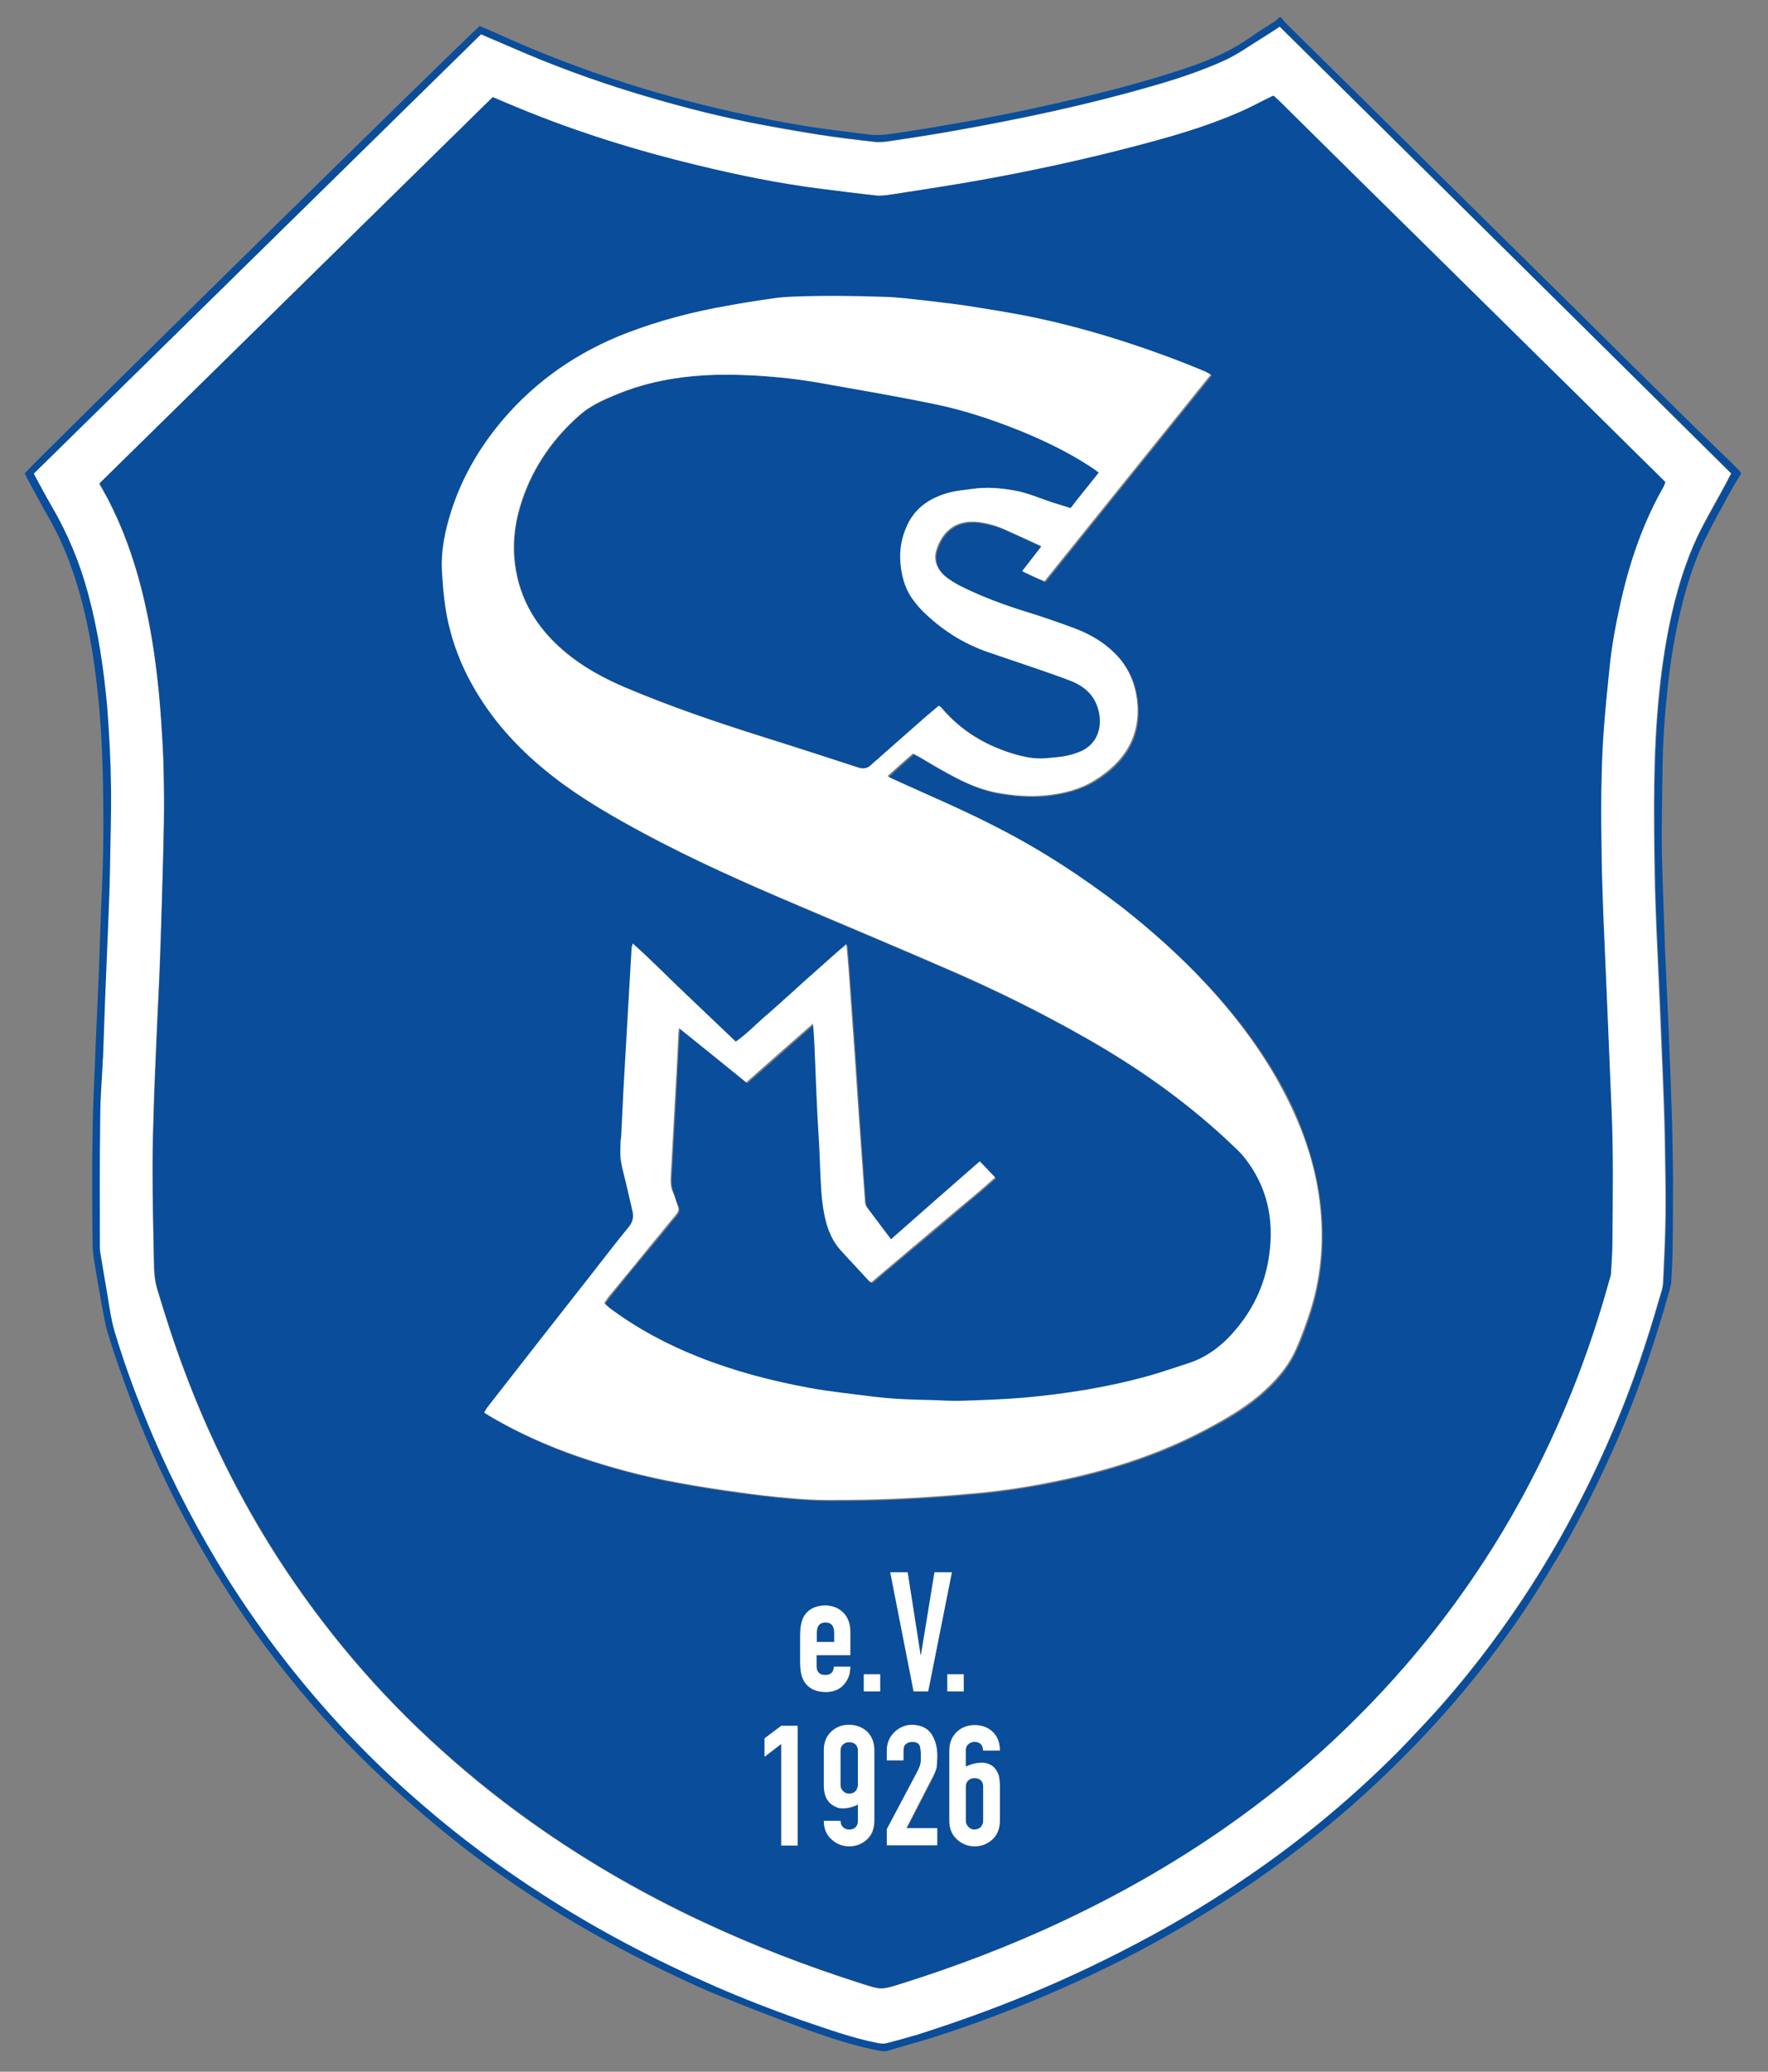 <?xml version="1.0" encoding="utf-8"?>
<!-- Generator: Adobe Illustrator 23.0.2, SVG Export Plug-In . SVG Version: 6.00 Build 0)  -->
<svg version="1.1" id="Ebene_1" xmlns="http://www.w3.org/2000/svg" xmlns:xlink="http://www.w3.org/1999/xlink" x="0px" y="0px"
	 viewBox="0 0 508 595.3" style="enable-background:new 0 0 508 595.3;" xml:space="preserve">
<rect x="0" y="0" width="508" height="595.3" fill="#808080" stroke="none"/>
<style type="text/css">
	.st0{fill:#FFFFFF;}
	.st1{fill:#094D9B;}
</style>
<g>
	<path class="st0" d="M362.9,10.8c-3.8,2.3-7.4,5-11.5,6.8c-6.7,3-13.7,5.3-20.8,7.3c-18.7,5.4-37.7,9.4-56.9,12.8
		c-5.6,1-11.2,1.8-16.8,2.7c-1.9,0.3-3.8,0.6-5.6,0.4c-5.4-0.6-10.8-1.2-16.2-2.1c-6.6-1-13.1-2.2-19.7-3.5
		c-11.4-2.3-22.7-5.3-33.8-8.7c-11.7-3.6-23.1-7.8-34.3-12.7c-3-1.3-6-2.6-9.1-3.9C95.2,52.1,52.4,94.1,9.5,136.2
		c1.7,3.1,3.3,6.1,5,9.1c4.7,8,8.2,16.4,10.6,25.3c2.9,10.7,4.5,21.6,5.5,32.6c0.7,7.7,1,15.4,1.1,23.1c0.1,8-0.1,16.1-0.3,24.1
		c-0.1,5-0.3,10-0.5,15c-0.3,7.3-0.6,14.5-0.9,21.8c-0.2,5.7-0.4,11.4-0.6,17c0,0.5,0,1.1-0.1,1.6c-0.2,5.2-0.6,10.4-0.7,15.7
		c-0.1,12.4-0.1,24.7-0.1,37.1c0,0.8,0.1,1.7,0.3,2.5c0.7,4,1.3,7.9,2,11.9c0.6,3.2,1,6.5,1.9,9.6c3.1,10.3,6.9,20.4,11.1,30.3
		c6.1,14.2,13.2,27.9,21.5,41c10,15.8,21.4,30.5,34.2,44.1c6.9,7.3,14.2,14.3,21.9,20.9c11,9.4,22.6,18.1,34.8,25.9
		c15.5,10,31.8,18.5,48.7,25.9c8.2,3.6,16.5,6.9,24.9,9.8c7.4,2.6,14.7,5.2,22.4,6.7c0.8,0.2,1.7,0.2,2.4,0c3-0.8,6-1.6,9-2.5
		c10.5-3.3,21-7.1,31.2-11.3c12.2-5,24.1-10.7,35.7-17c9.6-5.2,18.9-10.9,27.9-17.1c15.7-10.7,30.2-22.8,43.6-36.3
		c2.5-2.5,4.8-5,7.2-7.6c5.6-6,10.9-12.3,15.9-18.7c8.4-10.9,16-22.3,22.8-34.2c6.1-10.8,11.6-22,16.4-33.5
		c4.9-11.7,8.9-23.7,12.4-35.8c0.5-1.6,1.1-3.2,1.1-4.8c0.3-6.2,0.6-12.4,0.7-18.6c0.1-7.5-0.1-15-0.2-22.5
		c-0.1-5.4-0.3-10.8-0.5-16.1c-0.3-7.3-0.6-14.5-0.9-21.8c-0.3-6.7-0.6-13.3-0.9-20c-0.2-6-0.5-12-0.6-18c-0.3-17.5-0.5-35,1.3-52.5
		c0.9-8.7,2.3-17.4,4.4-25.9c1.9-7.4,4.3-14.5,7.8-21.3c2.3-4.5,4.9-8.9,7.3-13.4c0.4-0.7,0.7-1.4,1.2-2.2
		C454.2,93.2,411,50.5,367.7,7.7C366,8.8,364.5,9.8,362.9,10.8z M445.2,105.8c10.5,10.3,20.9,20.7,31.4,31c0.6,0.6,1.2,1.2,1.8,1.8
		c-0.2,0.5-0.4,1-0.6,1.5c-5.9,10.4-9.8,21.6-12.3,33.3c-1.4,6.4-2.6,12.8-3.2,19.2c-0.5,4.9-1,9.8-1.4,14.7
		c-1.1,13.2-0.9,26.4-0.8,39.5c0.1,5.6,0.3,11.2,0.5,16.8c0.3,6.9,0.6,13.8,0.9,20.7c0.3,7.2,0.6,14.4,0.9,21.6c0.2,4,0.2,8,0.5,12
		c0.6,12.8,0.4,25.6,0.3,38.4c0,3.2-0.3,6.4-0.4,9.5c0,0.6-0.2,1.2-0.4,1.8c-5.9,21.6-14.1,42.2-24.7,61.9
		c-7.9,14.7-17.1,28.5-27.5,41.4c-8.2,10.3-17.2,19.8-26.7,28.8c-10,9.3-20.6,17.8-31.8,25.7c-14.8,10.3-30.4,19.2-46.7,26.8
		c-15.1,7.1-30.6,13-46.6,18c-5.2,1.6-5.3,1.6-10.6-0.1c-16-5.1-31.6-11.1-46.7-18.2c-15.7-7.4-30.8-16-45.1-25.9
		c-10.2-7-19.9-14.7-29.1-23c-18.3-16.4-34-35-47.3-55.6c-10.8-16.9-19.7-34.8-26.7-53.6c-2.9-7.7-5.4-15.6-7.8-23.5
		c-0.7-2.4-0.9-4.8-0.9-7.2c-0.2-9.2-0.4-18.5-0.4-27.7c0-6.3,0.2-12.6,0.4-18.9c0.2-7.3,0.6-14.7,0.9-22c0.3-6.9,0.7-13.8,0.9-20.7
		c0.4-10.1,0.7-20.1,0.9-30.2c0.1-4.5,0.2-8.9,0.2-13.4c-0.1-5.4-0.1-10.8-0.4-16.1c-0.5-10.2-1.4-20.4-3.1-30.5
		c-2.3-13.7-5.9-26.9-12.2-39.3c-0.4-0.9-0.9-1.8-1.4-2.6c-0.5-0.9-1-1.7-1.5-2.7c37.7-37,75.3-74,113-111c2.6,1.1,5.1,2.1,7.6,3.2
		c16.7,6.8,33.8,12.1,51.3,16.4c11.6,2.8,23.2,5.1,35,6.7c5.5,0.7,11,1.4,16.5,2c1.6,0.2,3.2-0.1,4.7-0.4c8.5-1.3,16.9-2.6,25.3-4.1
		c14.5-2.6,28.8-5.7,43-9.4c10.4-2.7,20.8-5.6,30.7-9.9c3.3-1.4,6.5-3.2,10.1-4.9c0.5,0.2,1,0.9,1.6,1.5c13.5,13.3,27,26.6,40.5,40
		C420.3,81.2,432.8,93.5,445.2,105.8z"/>
	<path class="st1" d="M486.9,122.7c-11.7-11.5-23.4-23.1-35.1-34.7c-13-12.8-26-25.7-39-38.5C398.6,35.4,384.3,21.3,370,7.2
		c-0.7-0.7-1.3-1.4-1.9-2.2c-0.2,0-0.3,0-0.5,0c-0.4,0.3-0.7,0.7-1.1,1c-2.4,1.6-4.9,3-7.2,4.7c-5.2,3.7-11.1,6.3-17.1,8.4
		c-10.2,3.5-20.6,6.3-31,8.8c-10.8,2.6-21.7,4.9-32.7,6.9c-6.9,1.2-13.7,2.4-20.6,3.4c-2.6,0.4-5.2,0.8-7.9,0.5
		c-3.1-0.4-6.3-0.8-9.5-1.2c-8.3-1-16.5-2.5-24.6-4.2c-11.9-2.5-23.7-5.5-35.4-9.2c-13-4.1-25.7-9-38.2-14.7c-1.5-0.7-3-1.3-4.5-1.9
		C133.9,10.8,8.2,134.4,7.1,136c0.3,0.5,0.5,1.2,0.9,1.8c1.9,3.5,3.8,7.1,5.8,10.6c4.6,7.9,7.6,16.3,9.9,25.1
		c2,7.9,3.3,15.9,4.2,23.9c0.9,7.9,1.4,15.9,1.6,23.8c0.3,11.4,0.3,22.9-0.2,34.3c-0.4,8-0.6,16.1-0.9,24.1
		c-0.3,6.8-0.6,13.6-0.9,20.4c-0.3,8.6-0.8,17.1-0.9,25.7c-0.2,10.5-0.1,21.1,0,31.6c0,1.7,0.2,3.5,0.5,5.2
		c0.7,4.3,1.4,8.5,2.2,12.8c0.5,2.5,0.9,5.1,1.6,7.5c1.3,4.4,2.8,8.7,4.3,12.9c6.2,17.7,14.1,34.7,23.6,50.9
		c7.2,12.3,15.2,24.1,24.2,35.2c8.4,10.5,17.5,20.4,27.3,29.5c7.3,6.8,14.9,13.3,22.8,19.5c9.2,7.1,18.8,13.6,28.7,19.7
		c10.9,6.6,22.1,12.6,33.7,18c3.6,1.7,7.1,3.3,10.8,4.8c7.9,3.2,15.8,6.3,23.7,9.2c7.5,2.8,15,5.3,22.8,6.8c0.8,0.1,1.5,0.2,2.2,0
		c4.2-1.3,8.4-2.4,12.6-3.7c12.6-4,25-8.7,37.2-14.1c11.1-4.9,21.9-10.3,32.5-16.4c12.7-7.3,24.9-15.3,36.5-24.3
		c10.2-7.8,19.8-16.3,28.8-25.3c6.9-6.9,13.5-14.1,19.7-21.7c5.4-6.6,10.6-13.5,15.4-20.6c4.6-6.9,8.9-13.9,13-21.1
		c5.8-10.4,11-21.1,15.6-32.1c5.3-12.7,9.6-25.7,13.3-38.9c0.2-0.9,0.5-1.8,0.6-2.6c0.2-3.7,0.4-7.4,0.4-11.1
		c0.1-6.7,0.1-13.5,0.1-20.2c-0.1-7.2-0.2-14.4-0.5-21.6c-0.2-7.6-0.6-15.3-0.9-22.9c-0.3-6.7-0.6-13.5-0.9-20.2
		c-0.3-9.3-0.7-18.6-0.9-28c-0.1-8,0.1-15.9,0.2-23.9c0.1-7.5,0.6-15,1.4-22.4c0.7-6.9,1.8-13.8,3.3-20.6c1.8-7.9,4-15.7,7.7-23
		c2.1-4.3,4.4-8.4,6.7-12.6c1.1-2,2.2-3.9,3.4-5.8c0-0.2,0-0.3,0-0.5c-1.3-1.3-2.5-2.6-3.8-3.8C493.1,128.7,490,125.7,486.9,122.7z
		 M496.4,138.2c-2.4,4.5-4.9,8.9-7.3,13.4c-3.5,6.8-5.9,13.9-7.8,21.3c-2.2,8.5-3.5,17.2-4.4,25.9c-1.8,17.5-1.6,35-1.3,52.5
		c0.1,6,0.3,12,0.6,18c0.3,6.7,0.6,13.3,0.9,20c0.3,7.3,0.6,14.5,0.9,21.8c0.2,5.4,0.4,10.8,0.5,16.1c0.1,7.5,0.3,15,0.2,22.5
		c-0.1,6.2-0.4,12.4-0.7,18.6c-0.1,1.6-0.7,3.2-1.1,4.8c-3.5,12.2-7.5,24.2-12.4,35.8c-4.8,11.5-10.2,22.6-16.4,33.5
		c-6.8,12-14.4,23.4-22.8,34.2c-5,6.5-10.3,12.8-15.9,18.7c-2.4,2.5-4.8,5.1-7.2,7.6c-13.4,13.5-27.9,25.6-43.6,36.3
		c-9,6.2-18.3,11.9-27.9,17.1c-11.6,6.3-23.5,12-35.7,17c-10.2,4.2-20.6,7.9-31.2,11.3c-3,0.9-6,1.7-9,2.5c-0.8,0.2-1.6,0.1-2.4,0
		c-7.7-1.5-15-4.2-22.4-6.7c-8.4-3-16.7-6.2-24.9-9.8c-16.9-7.4-33.2-15.9-48.7-25.9c-12.2-7.8-23.8-16.4-34.8-25.9
		c-7.7-6.6-14.9-13.5-21.9-20.9c-12.8-13.6-24.2-28.3-34.2-44.1c-8.2-13.1-15.4-26.8-21.5-41c-4.2-9.9-8-19.9-11.1-30.3
		c-0.9-3.1-1.4-6.4-1.9-9.6c-0.7-3.9-1.3-7.9-2-11.9c-0.1-0.8-0.3-1.6-0.3-2.5c0-12.4-0.1-24.7,0.1-37.1c0-5.2,0.4-10.4,0.7-15.7
		c0-0.5,0-1.1,0.1-1.6c0.2-5.7,0.4-11.4,0.6-17c0.3-7.3,0.6-14.5,0.9-21.8c0.2-5,0.4-10,0.5-15c0.1-8,0.4-16.1,0.3-24.1
		c-0.1-7.7-0.5-15.4-1.1-23.1c-1-11-2.6-21.9-5.5-32.6c-2.4-8.9-5.9-17.3-10.6-25.3c-1.7-2.9-3.3-6-5-9.1
		C52.4,94.1,95.2,52.1,138.2,9.8c3.2,1.4,6.1,2.6,9.1,3.9c11.2,4.9,22.6,9.1,34.3,12.7c11.1,3.4,22.4,6.4,33.8,8.7
		c6.5,1.3,13.1,2.4,19.7,3.5c5.4,0.8,10.8,1.5,16.2,2.1c1.8,0.2,3.8-0.1,5.6-0.4c5.6-0.8,11.2-1.7,16.8-2.7
		c19.1-3.4,38.2-7.4,56.9-12.8c7.1-2,14-4.3,20.8-7.3c4.1-1.8,7.7-4.5,11.5-6.8c1.6-1,3.2-2,4.8-3.1C411,50.5,454.2,93.2,497.5,136
		C497.1,136.7,496.7,137.5,496.4,138.2z"/>
	<path class="st1" d="M244,500.6c-0.7,0-1.2,0.2-1.7,0.6c-0.5,0.5-0.8,1.1-0.8,1.8v9.9c0,0.7,0.3,1.3,0.8,1.8c0.5,0.5,1,0.7,1.7,0.7
		c0.7,0,1.3-0.2,1.8-0.7c0.5-0.4,0.7-1,0.7-1.8V503c0-0.8-0.3-1.4-0.7-1.8C245.3,500.8,244.7,500.6,244,500.6z"/>
	<path class="st1" d="M269.9,202.8c0.3,0.3,0.6,0.4,0.7,0.5c5.7,6.8,13,11.1,21.4,13.5c2.8,0.8,5.6,1.3,8.5,1.1
		c1.1-0.1,2.1-0.2,3.2-0.3c2.1-0.1,4-0.6,6-1.3c5.5-1.9,7.1-6.6,6.3-11.4c-0.8-4.5-3.7-7.4-7.8-9.1c-1.7-0.7-3.4-1.3-5.1-1.9
		c-6.2-2.1-12.5-4.2-18.7-6.4c-7.4-2.5-13.7-6.7-19.3-12.1c-1.1-1.1-2-2.3-2.9-3.5c-2.1-3.1-3-6.6-3.3-10.3c-0.3-3.8,0.3-7.6,2.1-11
		c2.5-4.9,6.6-7.6,11.7-9c2.2-0.6,4.5-0.8,6.7-1.1c4-0.6,8-0.3,12,0.4c3.7,0.7,7.1,2.1,10.6,3.3c1.9,0.7,3.9,1.2,5.8,1.8
		c2.7-3.4,5.4-6.7,8.1-10.2c-0.9-0.6-1.7-1.2-2.4-1.7c-6.4-4.2-13.3-7.6-20.4-10.4c-8-3.2-16.1-5.9-24.5-7.6
		c-10.6-2.2-21.3-4-31.9-5.9c-6.5-1.2-13-1.9-19.6-2.3c-6-0.3-12-0.3-17.9,0.2c-7.5,0.7-14.8,2.3-21.8,5.2
		c-3.7,1.6-7.4,3.2-10.5,5.8c-7.7,6.7-13.4,14.8-16.7,24.5c-2.1,6-2.9,12.1-2.1,18.4c1.2,10.2,6.2,18.4,14,25
		c5.5,4.7,11.7,8.1,18.3,10.8c12.6,5.3,25.5,9.7,38.5,13.8c9.2,2.9,18.5,5.9,27.7,8.9c1.8,0.6,3,0.3,4.2-1c0.8-0.9,1.9-1.6,2.8-2.4
		c4.2-3.7,8.4-7.4,12.6-11.1C267.3,205,268.6,203.9,269.9,202.8z"/>
	<path class="st1" d="M365.8,27.5c-3.5,1.7-6.7,3.5-10.1,4.9c-9.9,4.3-20.3,7.2-30.7,9.9c-14.2,3.7-28.6,6.8-43,9.4
		c-8.4,1.5-16.9,2.8-25.3,4.1c-1.6,0.2-3.2,0.5-4.7,0.4c-5.5-0.6-11-1.3-16.5-2c-11.8-1.5-23.5-3.9-35-6.7
		c-17.5-4.2-34.6-9.5-51.3-16.4c-2.5-1-5-2.1-7.6-3.2c-37.7,37-75.3,74-113,111c0.6,1,1.1,1.8,1.5,2.7c0.5,0.9,0.9,1.7,1.4,2.6
		c6.3,12.4,9.9,25.7,12.2,39.3c1.7,10.1,2.5,20.3,3.1,30.5c0.3,5.4,0.4,10.8,0.4,16.1c0,4.5-0.1,8.9-0.2,13.4
		c-0.3,10.1-0.6,20.2-0.9,30.2c-0.2,6.9-0.6,13.8-0.9,20.7c-0.3,7.3-0.6,14.7-0.9,22c-0.2,6.3-0.4,12.6-0.4,18.9
		c0,9.2,0.2,18.5,0.4,27.7c0.1,2.4,0.2,4.8,0.9,7.2c2.3,7.9,4.9,15.8,7.8,23.5c7,18.8,15.9,36.7,26.7,53.6
		c13.3,20.7,29,39.2,47.3,55.6c9.2,8.3,18.9,15.9,29.1,23c14.3,9.9,29.4,18.5,45.1,25.9c15.2,7.2,30.8,13.2,46.7,18.2
		c5.3,1.7,5.4,1.7,10.6,0.1c15.9-5,31.5-10.9,46.6-18c16.3-7.7,31.9-16.5,46.7-26.8c11.2-7.8,21.9-16.3,31.8-25.7
		c9.6-9,18.5-18.6,26.7-28.8c10.4-13,19.6-26.8,27.5-41.4c10.6-19.7,18.8-40.3,24.7-61.9c0.2-0.6,0.4-1.2,0.4-1.8
		c0.2-3.2,0.4-6.4,0.4-9.5c0.1-12.8,0.3-25.6-0.3-38.4c-0.2-4-0.3-8-0.5-12c-0.3-7.2-0.6-14.4-0.9-21.6c-0.3-6.9-0.6-13.8-0.9-20.7
		c-0.2-5.6-0.4-11.2-0.5-16.8c-0.2-13.2-0.3-26.4,0.8-39.5c0.4-4.9,0.9-9.8,1.4-14.7c0.6-6.5,1.8-12.9,3.2-19.2
		c2.6-11.7,6.4-22.9,12.3-33.3c0.3-0.4,0.4-0.9,0.6-1.5c-0.6-0.6-1.2-1.2-1.8-1.8c-10.5-10.3-20.9-20.7-31.4-31
		c-12.5-12.3-24.9-24.6-37.4-36.9c-13.5-13.3-27-26.6-40.5-40C366.8,28.4,366.3,27.6,365.8,27.5z M229.2,530.3h-4.8v-29.2l-4.8,3.6
		v-5.2l4.8-3.6h4.8V530.3z M230.9,482.7c-0.6-1.3-0.9-2.9-0.9-4.9v-8c0-2,0.3-3.7,0.9-5c1.2-2.3,3.3-3.4,6.3-3.5
		c2.2,0,4,0.8,5.3,2.2c1.3,1.4,1.9,3.2,1.9,5.4v6.7h-9.7v3.3c0,1.6,0.9,2.4,2.5,2.4c0.9,0,1.6-0.3,2-0.8c0.3-0.5,0.5-1.1,0.5-1.6
		l4.7,0c0,2.1-0.7,3.8-1.9,5.2c-1.3,1.4-3,2.1-5.3,2.1C234.2,486.2,232.1,485,230.9,482.7z M251.3,523.2c0,2.3-0.7,4.1-2.1,5.4
		c-1.4,1.3-3.1,2-5.1,2c-2,0-3.7-0.7-5.1-2c-1.4-1.3-2.2-3.1-2.2-5.3h4.8c0,0.7,0.2,1.3,0.7,1.8c0.5,0.5,1.1,0.7,1.8,0.7
		c0.8,0,1.4-0.2,1.9-0.7c0.4-0.5,0.6-1,0.6-1.8v-4.7c-1.4,0.7-3,1.1-4.5,1.1c-0.9,0-1.7-0.2-2.4-0.7c-0.7-0.4-1.3-0.9-1.8-1.6
		c-0.7-1.2-1.1-2.7-1.1-4.5V503c0-2.3,0.8-4.1,2.2-5.4c1.4-1.3,3.1-1.9,5.1-1.9c2,0,3.7,0.6,5.1,1.9c1.4,1.3,2.1,3.1,2.1,5.5V523.2z
		 M252.9,486h-4.7v-4.9h4.7V486z M269.3,525.4v4.9h-14.5v-4.6l8.9-16.8c0.4-0.8,0.7-1.6,0.8-2.2c0.1-0.6,0.1-1.4,0.1-2.3
		c0-0.9-0.1-1.8-0.3-2.6c-0.3-0.8-1-1.2-2.2-1.2c-0.7,0-1.3,0.2-1.8,0.6c-0.5,0.4-0.7,1.1-0.7,1.9v2.8h-4.8v-2.7
		c0-2.1,0.7-3.9,2.1-5.3c1.4-1.4,3.1-2.1,5.2-2.2c2.5,0,4.4,0.9,5.5,2.6c1.1,1.7,1.7,3.7,1.7,6.1c0,1.6-0.1,2.8-0.2,3.7
		c-0.2,0.9-0.7,2.1-1.4,3.5l-7.2,14H269.3z M255.8,451.8h5l3.8,23.9h0.1l3.8-23.9h5l-6.8,34.2h-4.2L255.8,451.8z M272.2,481.1h4.7
		v4.9h-4.7V481.1z M282,506.6c0.9,0,1.7,0.2,2.5,0.6c0.8,0.4,1.3,1,1.7,1.6c0.4,0.6,0.7,1.3,0.8,2c0.1,0.7,0.2,1.6,0.2,2.5v9.9
		c0,2.3-0.7,4.1-2.1,5.4c-1.4,1.3-3.1,2-5.1,2c-2,0-3.7-0.7-5.1-2c-1.4-1.3-2.2-3.1-2.2-5.3V503c0-2.3,0.8-4.1,2.2-5.4
		c1.4-1.3,3.1-1.9,5.1-1.9c2,0,3.7,0.6,5.1,1.9c1.4,1.3,2.1,3.1,2.1,5.4h-4.8c0-0.7-0.2-1.3-0.6-1.8c-0.5-0.4-1.1-0.7-1.9-0.7
		c-0.7,0-1.3,0.2-1.8,0.7c-0.5,0.5-0.7,1.1-0.7,1.8v4.7C279,507,280.5,506.6,282,506.6z M379.2,343.7c1.6,11.1,1,22.1-2.3,32.8
		c-1.2,3.8-2.5,7.6-4.2,11.3c-2.4,5.4-6.2,9.7-10.6,13.4c-4.8,4.1-10.2,7.1-15.7,10c-12.1,6.4-24.9,10.7-38.2,13.7
		c-9.7,2.2-19.5,3.8-29.4,4.6c-6.8,0.6-13.6,1.1-20.4,1.4c-6.7,0.3-13.3,0.4-20,0.4c-3.9,0-7.7-0.3-11.6-0.6c-4.7-0.4-9.3-1-14-1.6
		c-5.9-0.8-11.8-1.7-17.7-2.8c-9.9-1.8-19.7-4.4-29.2-7.7c-8.3-2.9-16.3-6.5-24-10.9c-0.8-0.5-1.5-0.9-2.5-1.5
		c0.4-0.6,0.7-1.1,1-1.6c9.9-12.7,19.9-25.4,29.8-38.1c3.6-4.6,7.1-9.2,10.8-13.7c1.2-1.5,1.4-3,1-4.6c-0.6-2.7-1.3-5.5-1.9-8.2
		c-0.5-2.1-1.1-4.1-1.4-6.2c-0.2-1.8-0.1-3.6-0.1-5.4c0-0.6,0.2-1.2,0.2-1.8c0.2-4.2,0.4-8.3,0.6-12.5c0.3-5.8,0.6-11.6,1-17.5
		c0.3-5.2,0.6-10.4,0.9-15.7c0.2-2.8,0.3-5.6,0.5-8.4c0-0.3,0.1-0.5,0.3-1.1c5.2,4.6,9.9,9.4,14.8,14.1c4.9,4.7,9.7,9.3,14.8,14.1
		c2.9-2.1,5.3-4.6,7.9-6.8c2.7-2.3,5.3-4.7,8-7.1c2.6-2.3,5.2-4.6,7.8-7c2.6-2.3,5.1-4.7,8.1-7.1c0.2,2.6,0.4,4.9,0.6,7.1
		c0.6,8.4,1.2,16.8,1.8,25.2c0.3,5,0.7,10,1,15c0.6,8.8,1.2,17.7,1.9,26.5c0,0.6,0.2,1.2,0.5,1.7c2.2,3,4.5,6,7,9.3
		c8.5-7.5,16.9-14.8,25.5-22.4c1.5,1.5,2.8,3,4.4,4.6c-3.9,3.6-7.9,6.7-11.8,10.1c-4,3.4-8,6.8-12,10.1c-3.9,3.3-7.9,6.6-11.7,9.9
		c-0.3-0.1-0.5-0.1-0.6-0.2c-2.8-3-5.6-6-8.3-9c-2.1-2.4-3.4-5.2-4.2-8.2c-0.7-2.8-1.2-5.6-1.3-8.5c-0.2-4.3-0.4-8.6-0.6-12.9
		c-0.2-5-0.5-10-0.8-15c-0.2-4.8-0.4-9.7-0.6-14.5c-0.1-1.9-0.3-3.7-0.4-6c-6.6,5.8-12.8,11.4-19.2,16.9
		c-6.4-5.2-12.7-10.3-19.3-15.6c-0.1,0.9-0.2,1.4-0.2,2c-0.3,6.4-0.7,12.7-1,19.1c-0.4,7.3-0.8,14.5-1.2,21.8
		c-0.1,1.5,0.1,2.8,0.6,4.2c0.5,1.3,0.8,2.6,1.4,3.9c0.4,1,0.2,1.7-0.4,2.5c-2.2,2.6-4.3,5.3-6.5,7.9c-4.4,5.3-8.8,10.6-13.1,16
		c-0.4,0.5-0.7,1-1.1,1.6c0.5,0.5,1,1,1.5,1.4c7.8,5.9,16.5,10.5,25.6,14.1c10.3,4.1,21,7,31.9,8.9c6,1.1,12.1,1.7,18.2,2.5
		c5.7,0.7,11.5,0.9,17.2,1c2.8,0,5.6,0.3,8.4,0.2c6-0.2,12-0.4,17.9-0.9c12.1-1.1,24.2-3,35.9-6.3c3.8-1.1,7.5-2.3,11.3-3.6
		c5.8-1.9,10.3-5.7,14.1-10.3c5-6.1,8-13.2,9.1-21c1.4-10.1-0.6-19.5-7-27.6c-0.9-1.2-2-2.3-3.1-3.3c-12.9-12.4-27.3-22.6-42.8-31.4
		c-13-7.4-26.4-14-40.1-19.9c-14-6.1-28.2-12-42.2-18c-15.1-6.5-30.2-13.1-44.7-20.9c-7.8-4.2-15.5-8.6-22.7-13.8
		c-9.5-6.9-17.9-15-24.2-25c-5.3-8.4-8.8-17.4-10.1-27.2c-0.4-2.9-0.6-5.9-0.8-8.8c-0.4-6.2,0.9-12.2,2.8-18.1
		c3.1-9.6,8.1-18.1,14.6-25.7c9.8-11.5,21.9-19.7,35.9-25.1c9.2-3.6,18.7-6,28.4-7.7c4.3-0.8,8.6-1.5,13-2.1c2.3-0.3,4.7-0.5,7-0.6
		c8.5-0.3,17-0.2,25.5,0.1c4.1,0.2,8.1,0.7,12.2,1.1c3.9,0.4,7.8,0.9,11.7,1.5c5.7,0.9,11.4,1.8,17,2.9c10,2,19.9,4.7,29.6,7.9
		c7.3,2.4,14.6,5.1,21.7,8.1c0.4,0.2,0.8,0.4,1.5,0.8c-16,19.9-31.9,39.6-47.8,59.4c-1.2-0.5-2.2-0.9-3.2-1.4c-1-0.5-2-0.9-3.2-1.5
		c1.9-2.5,3.7-4.7,5.5-7.1c-0.3-0.2-0.5-0.4-0.7-0.4c-3.4-1.6-6.7-3.1-10.1-4.6c-2.3-1-4.7-1.6-7.2-2c-7-0.9-10.7,3.1-12.2,8.1
		c-0.9,2.9,0.4,5.6,2.6,7.5c1.3,1.1,2.9,2,4.4,2.8c5.9,3.1,12.2,5.3,18.6,7.3c4.9,1.5,9.8,3.2,14.6,5c4.1,1.6,7.9,3.8,11.1,7
		c3.8,3.8,5.8,8.4,6.4,13.7c1.1,10.4-3.8,17.6-12.2,22.8c-4.2,2.6-8.9,3.7-13.8,4.3c-4.9,0.5-9.7,0.1-14.5-0.8
		c-5.6-1.1-10.6-3.6-15.5-6.4c-2.2-1.2-4.3-2.5-6.5-3.8c-0.6-0.3-1.2-0.6-1.9-1c-2.4,2.1-4.7,4.2-7.3,6.5c0.7,0.4,1.2,0.7,1.7,0.9
		c10,4.6,20.2,8.9,30.1,14c12.4,6.4,24.1,14,35.2,22.5c8.9,6.9,17.2,14.4,24.9,22.6c9.9,10.7,18.4,22.3,24.6,35.6
		C375.2,326.6,377.9,334.9,379.2,343.7z"/>
	<path class="st1" d="M277.5,523.3c0,0.7,0.3,1.3,0.8,1.8c0.5,0.4,1,0.7,1.7,0.7c0.7,0,1.3-0.2,1.8-0.7c0.5-0.5,0.7-1.1,0.7-1.8
		v-9.9c0-0.8-0.3-1.4-0.7-1.8c-0.5-0.4-1.1-0.6-1.8-0.6c-0.7,0-1.2,0.2-1.7,0.6c-0.5,0.5-0.8,1.1-0.8,1.8V523.3z"/>
	<path class="st1" d="M239.7,469c0-1.9-0.9-2.8-2.5-2.8c-1.6,0-2.4,0.9-2.5,2.8v2.8h5V469z"/>
	<path class="st0" d="M322,260.4c-11.1-8.5-22.7-16.1-35.2-22.5c-9.8-5.1-20-9.4-30.1-14c-0.5-0.2-1-0.5-1.7-0.9
		c2.5-2.3,4.9-4.4,7.3-6.5c0.7,0.4,1.3,0.7,1.9,1c2.2,1.3,4.3,2.6,6.5,3.8c4.9,2.8,9.9,5.3,15.5,6.4c4.8,0.9,9.6,1.3,14.5,0.8
		c4.9-0.5,9.6-1.7,13.8-4.3c8.4-5.2,13.3-12.5,12.2-22.8c-0.6-5.3-2.6-9.9-6.4-13.7c-3.2-3.2-7-5.4-11.1-7c-4.8-1.8-9.7-3.5-14.6-5
		c-6.4-2-12.6-4.3-18.6-7.3c-1.5-0.8-3.1-1.7-4.4-2.8c-2.3-1.9-3.5-4.6-2.6-7.5c1.5-4.9,5.2-9,12.2-8.1c2.5,0.3,4.9,1,7.2,2
		c3.4,1.5,6.8,3.1,10.1,4.6c0.2,0.1,0.4,0.2,0.7,0.4c-1.9,2.4-3.6,4.7-5.5,7.1c1.2,0.6,2.2,1,3.2,1.5c1,0.5,2.1,0.9,3.2,1.4
		c15.9-19.8,31.8-39.5,47.8-59.4c-0.8-0.4-1.1-0.6-1.5-0.8c-7.1-3-14.4-5.7-21.7-8.1c-9.7-3.2-19.6-5.9-29.6-7.9
		c-5.6-1.1-11.3-2-17-2.9c-3.9-0.6-7.8-1-11.7-1.5c-4.1-0.4-8.1-1-12.2-1.1c-8.5-0.3-17-0.4-25.5-0.1c-2.3,0.1-4.7,0.2-7,0.6
		c-4.3,0.6-8.7,1.3-13,2.1c-9.7,1.7-19.2,4.2-28.4,7.7c-14.1,5.4-26.1,13.6-35.9,25.1c-6.5,7.7-11.5,16.2-14.6,25.7
		c-1.9,5.9-3.2,11.8-2.8,18.1c0.2,2.9,0.4,5.9,0.8,8.8c1.3,9.8,4.8,18.9,10.1,27.2c6.3,10,14.7,18.1,24.2,25
		c7.2,5.2,14.9,9.6,22.7,13.8c14.5,7.8,29.5,14.5,44.7,20.9c14.1,6,28.2,11.9,42.2,18c13.7,5.9,27.1,12.5,40.1,19.9
		c15.5,8.8,29.9,19,42.8,31.4c1.1,1,2.2,2.1,3.1,3.3c6.4,8.2,8.4,17.5,7,27.6c-1,7.8-4.1,14.9-9.1,21c-3.8,4.7-8.3,8.4-14.1,10.3
		c-3.7,1.2-7.5,2.5-11.3,3.6c-11.8,3.3-23.8,5.2-35.9,6.3c-6,0.5-11.9,0.7-17.9,0.9c-2.8,0.1-5.6-0.1-8.4-0.2
		c-5.8-0.1-11.5-0.3-17.2-1c-6.1-0.8-12.2-1.4-18.2-2.5c-10.9-2-21.6-4.8-31.9-8.9c-9.1-3.6-17.7-8.2-25.6-14.1
		c-0.5-0.4-1-0.9-1.5-1.4c0.4-0.6,0.8-1.1,1.1-1.6c4.4-5.3,8.8-10.7,13.1-16c2.2-2.6,4.3-5.3,6.5-7.9c0.7-0.8,0.8-1.5,0.4-2.5
		c-0.5-1.3-0.8-2.6-1.4-3.9c-0.6-1.4-0.7-2.8-0.6-4.2c0.4-7.3,0.8-14.5,1.2-21.8c0.4-6.4,0.7-12.7,1-19.1c0-0.6,0.1-1.1,0.2-2
		c6.6,5.3,12.9,10.4,19.3,15.6c6.3-5.6,12.6-11.1,19.2-16.9c0.2,2.3,0.3,4.1,0.4,6c0.2,4.8,0.4,9.7,0.6,14.5c0.2,5,0.5,10,0.8,15
		c0.2,4.3,0.3,8.6,0.6,12.9c0.2,2.9,0.6,5.7,1.3,8.5c0.8,3,2.1,5.9,4.2,8.2c2.7,3,5.6,6,8.3,9c0.1,0.1,0.3,0.1,0.6,0.2
		c3.9-3.3,7.8-6.6,11.7-9.9c4-3.4,8-6.7,12-10.1c3.9-3.3,7.9-6.5,11.8-10.1c-1.5-1.6-2.9-3.1-4.4-4.6c-8.6,7.5-17,14.9-25.5,22.4
		c-2.4-3.2-4.7-6.2-7-9.3c-0.3-0.4-0.5-1.1-0.5-1.7c-0.6-8.8-1.3-17.7-1.9-26.5c-0.3-5-0.7-10-1-15c-0.6-8.4-1.2-16.8-1.8-25.2
		c-0.2-2.2-0.4-4.5-0.6-7.1c-3,2.5-5.5,4.8-8.1,7.1c-2.6,2.3-5.2,4.6-7.8,7c-2.7,2.4-5.3,4.8-8,7.1c-2.6,2.3-5,4.8-7.9,6.8
		c-5-4.8-9.9-9.4-14.8-14.1c-4.9-4.6-9.5-9.4-14.8-14.1c-0.1,0.6-0.3,0.9-0.3,1.1c-0.2,2.8-0.3,5.6-0.5,8.4
		c-0.3,5.2-0.6,10.4-0.9,15.7c-0.3,5.8-0.7,11.6-1,17.5c-0.2,4.2-0.4,8.3-0.6,12.5c0,0.6-0.2,1.2-0.2,1.8c0,1.8-0.2,3.6,0.1,5.4
		c0.3,2.1,0.9,4.1,1.4,6.2c0.6,2.7,1.3,5.4,1.9,8.2c0.4,1.7,0.2,3.1-1,4.6c-3.7,4.5-7.2,9.1-10.8,13.7c-10,12.7-19.9,25.4-29.8,38.1
		c-0.4,0.5-0.6,1-1,1.6c0.9,0.5,1.7,1,2.5,1.5c7.6,4.4,15.7,8,24,10.9c9.5,3.3,19.3,5.9,29.2,7.7c5.9,1.1,11.8,2,17.7,2.8
		c4.6,0.7,9.3,1.2,14,1.6c3.8,0.4,7.7,0.6,11.6,0.6c6.7,0,13.3-0.1,20-0.4c6.8-0.3,13.6-0.8,20.4-1.4c9.9-0.8,19.7-2.4,29.4-4.6
		c13.3-3,26.1-7.3,38.2-13.7c5.5-2.9,10.9-6,15.7-10c4.4-3.8,8.3-8.1,10.6-13.4c1.6-3.7,3-7.5,4.2-11.3c3.3-10.7,3.9-21.7,2.3-32.8
		c-1.3-8.8-4-17.1-7.8-25.1c-6.2-13.2-14.7-24.9-24.6-35.6C339.2,274.8,330.8,267.3,322,260.4z M250.6,219.5c-1.2,1.3-2.5,1.6-4.2,1
		c-9.2-3-18.4-6-27.7-8.9c-13-4.1-25.9-8.5-38.5-13.8c-6.6-2.8-12.8-6.1-18.3-10.8c-7.7-6.6-12.7-14.8-14-25
		c-0.8-6.3,0.1-12.4,2.1-18.4c3.3-9.7,9-17.8,16.7-24.5c3.1-2.7,6.8-4.3,10.5-5.8c7-2.9,14.3-4.5,21.8-5.2c6-0.6,12-0.5,17.9-0.2
		c6.6,0.4,13.1,1.1,19.6,2.3c10.7,1.9,21.3,3.7,31.9,5.9c8.4,1.7,16.5,4.4,24.5,7.6c7.1,2.9,14,6.2,20.4,10.4c0.8,0.5,1.5,1,2.4,1.7
		c-2.7,3.4-5.4,6.7-8.1,10.2c-2-0.6-3.9-1.2-5.8-1.8c-3.5-1.2-6.9-2.7-10.6-3.3c-4-0.7-8-1-12-0.4c-2.2,0.3-4.5,0.5-6.7,1.1
		c-5.1,1.4-9.3,4.1-11.7,9c-1.7,3.5-2.4,7.2-2.1,11c0.3,3.7,1.2,7.2,3.3,10.3c0.9,1.2,1.8,2.4,2.9,3.5c5.5,5.5,11.9,9.6,19.3,12.1
		c6.2,2.1,12.5,4.2,18.7,6.4c1.7,0.6,3.4,1.2,5.1,1.9c4.1,1.7,6.9,4.5,7.8,9.1c0.9,4.7-0.8,9.5-6.3,11.4c-1.9,0.7-3.9,1.1-6,1.3
		c-1.1,0.1-2.1,0.2-3.2,0.3c-2.9,0.2-5.7-0.3-8.5-1.1c-8.4-2.4-15.7-6.7-21.4-13.5c-0.1-0.2-0.4-0.3-0.7-0.5
		c-1.3,1.1-2.6,2.2-3.9,3.3c-4.2,3.7-8.4,7.4-12.6,11.1C252.5,218,251.4,218.7,250.6,219.5z"/>
	<polygon class="st0" points="219.7,499.5 219.7,504.8 224.5,501.1 224.5,530.3 229.2,530.3 229.2,495.9 224.5,495.9 	"/>
	<path class="st0" d="M244,495.6c-2,0-3.7,0.6-5.1,1.9c-1.4,1.3-2.2,3.1-2.2,5.4v9.9c0,1.8,0.3,3.4,1.1,4.5c0.4,0.6,1,1.2,1.8,1.6
		c0.7,0.4,1.5,0.7,2.4,0.7c1.6,0,3.1-0.4,4.5-1.1v4.7c0,0.7-0.2,1.3-0.6,1.8c-0.5,0.5-1.1,0.7-1.9,0.7c-0.7,0-1.3-0.2-1.8-0.7
		c-0.5-0.5-0.7-1-0.7-1.8h-4.8c0,2.3,0.8,4.1,2.2,5.3c1.4,1.3,3.1,2,5.1,2c2,0,3.7-0.7,5.1-2c1.4-1.3,2.1-3.1,2.1-5.4V503
		c0-2.3-0.7-4.1-2.1-5.5C247.7,496.3,246,495.6,244,495.6z M246.5,512.9c0,0.7-0.3,1.3-0.7,1.8c-0.5,0.5-1.1,0.7-1.8,0.7
		c-0.7,0-1.2-0.2-1.7-0.7c-0.5-0.4-0.8-1-0.8-1.8V503c0-0.8,0.3-1.4,0.8-1.8c0.5-0.4,1-0.6,1.7-0.6c0.7,0,1.3,0.2,1.8,0.6
		c0.5,0.5,0.7,1.1,0.7,1.8V512.9z"/>
	<path class="st0" d="M269.1,508c0.1-0.9,0.2-2.1,0.2-3.7c0-2.4-0.6-4.4-1.7-6.1c-1.2-1.7-3-2.5-5.5-2.6c-2,0-3.8,0.8-5.2,2.2
		c-1.4,1.4-2.1,3.2-2.1,5.3v2.7h4.8V503c0-0.8,0.2-1.5,0.7-1.9c0.5-0.4,1.1-0.6,1.8-0.6c1.2,0,1.9,0.4,2.2,1.2
		c0.2,0.8,0.3,1.7,0.3,2.6c0,0.9,0,1.7-0.1,2.3c-0.1,0.6-0.4,1.4-0.8,2.2l-8.9,16.8v4.6h14.5v-4.9h-8.9l7.2-14
		C268.4,510,268.8,508.9,269.1,508z"/>
	<path class="st0" d="M278.2,501.2c0.5-0.4,1.1-0.7,1.8-0.7c0.8,0,1.4,0.2,1.9,0.7c0.4,0.5,0.6,1.1,0.6,1.8h4.8
		c0-2.3-0.7-4.1-2.1-5.4c-1.4-1.3-3.1-1.9-5.1-1.9c-2,0-3.7,0.6-5.1,1.9c-1.4,1.3-2.2,3.1-2.2,5.4v20.2c0,2.3,0.8,4.1,2.2,5.3
		c1.4,1.3,3.1,2,5.1,2c2,0,3.7-0.7,5.1-2c1.4-1.3,2.1-3.1,2.1-5.4v-9.9c0-1-0.1-1.8-0.2-2.5c-0.1-0.7-0.4-1.3-0.8-2
		c-0.4-0.6-0.9-1.2-1.7-1.6c-0.7-0.4-1.6-0.6-2.5-0.6c-1.5,0-3.1,0.4-4.6,1.1V503C277.5,502.3,277.7,501.7,278.2,501.2z
		 M278.3,511.5c0.5-0.4,1-0.6,1.7-0.6c0.7,0,1.3,0.2,1.8,0.6c0.5,0.5,0.7,1.1,0.7,1.8v9.9c0,0.7-0.3,1.3-0.7,1.8
		c-0.5,0.4-1.1,0.7-1.8,0.7c-0.7,0-1.2-0.2-1.7-0.7c-0.5-0.5-0.8-1.1-0.8-1.8v-9.9C277.5,512.6,277.7,512,278.3,511.5z"/>
	<path class="st0" d="M242.4,484.1c1.3-1.4,1.9-3.1,1.9-5.2l-4.7,0c0,0.6-0.2,1.1-0.5,1.6c-0.4,0.5-1,0.8-2,0.8
		c-1.6,0-2.4-0.8-2.5-2.4v-3.3h9.7v-6.7c0-2.2-0.6-4-1.9-5.4c-1.3-1.4-3.1-2.1-5.3-2.2c-3,0.1-5.1,1.2-6.3,3.5
		c-0.6,1.3-0.9,2.9-0.9,5v8c0,2,0.3,3.7,0.9,4.9c1.2,2.3,3.3,3.4,6.3,3.5C239.4,486.2,241.2,485.5,242.4,484.1z M234.7,469
		c0-1.9,0.9-2.8,2.5-2.8c1.6,0,2.4,0.9,2.5,2.8v2.8h-5V469z"/>
	<rect x="248.2" y="481.1" class="st0" width="4.7" height="4.9"/>
	<polygon class="st0" points="266.7,486 273.5,451.8 268.5,451.8 264.6,475.6 264.5,475.6 260.8,451.8 255.8,451.8 262.5,486 	"/>
	<rect x="272.2" y="481.1" class="st0" width="4.7" height="4.9"/>
</g>
</svg>
